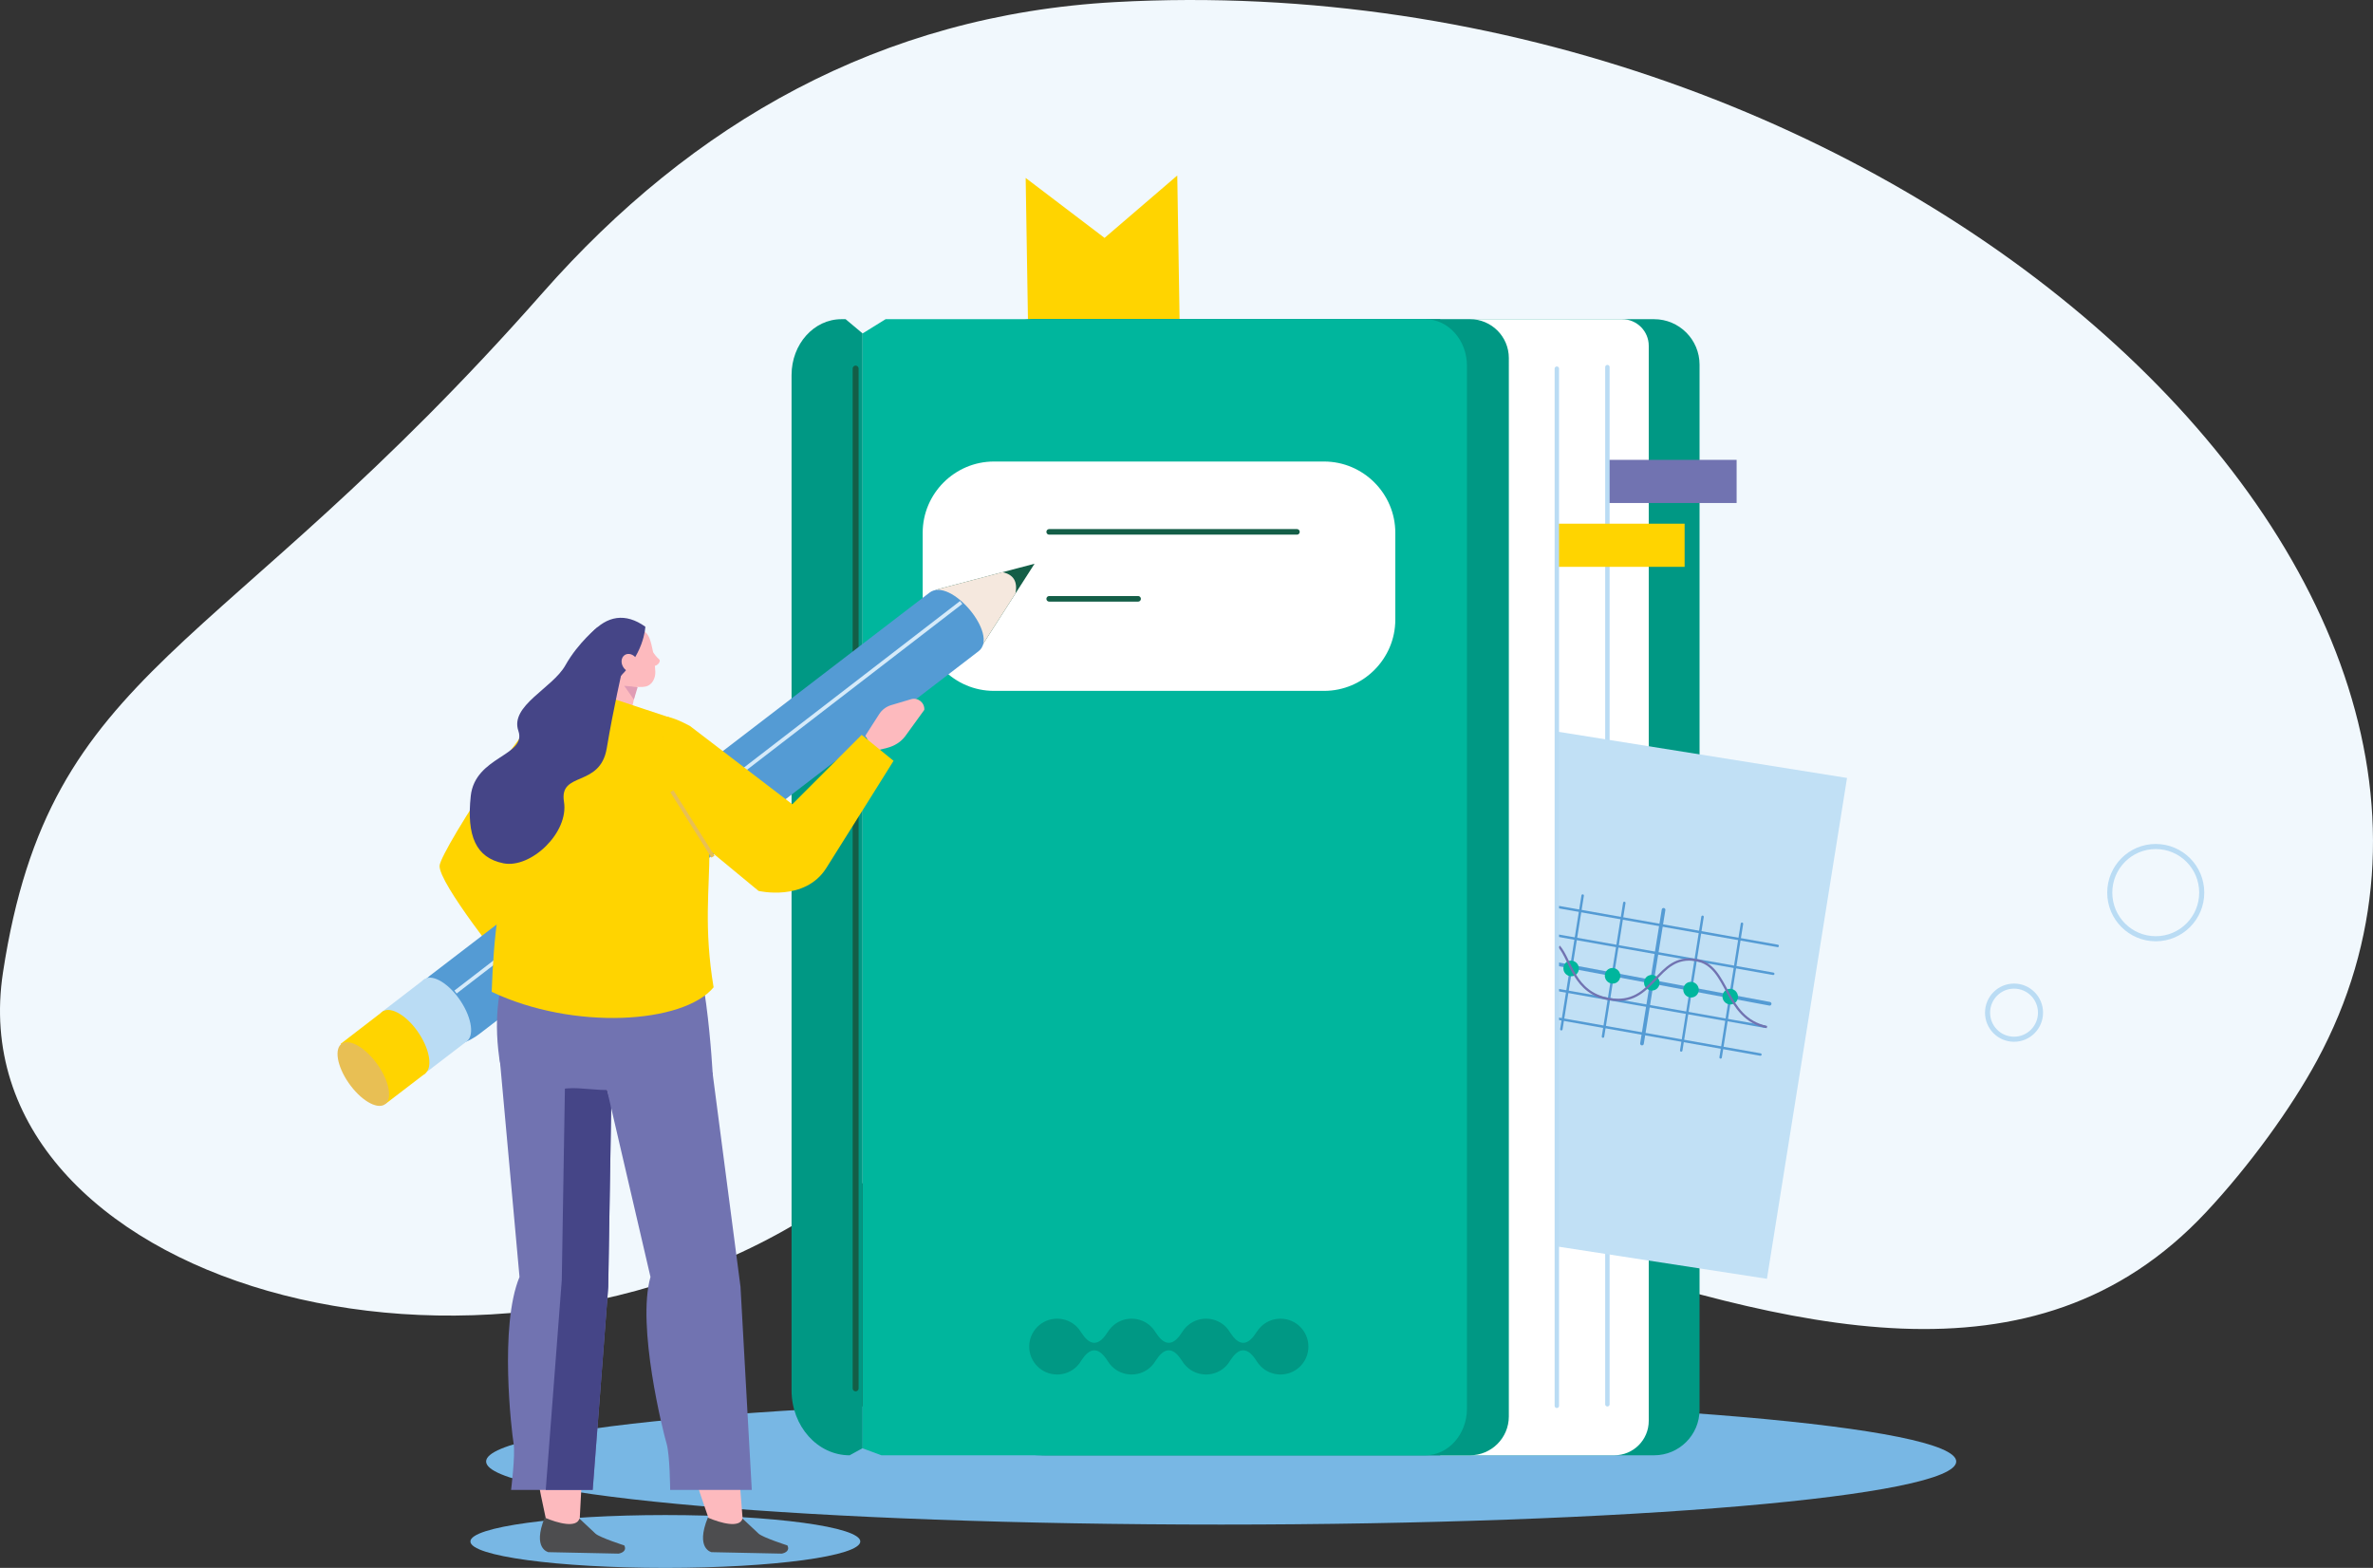 <?xml version="1.0" encoding="utf-8"?>
<!-- Generator: Adobe Illustrator 16.0.0, SVG Export Plug-In . SVG Version: 6.00 Build 0)  -->
<!DOCTYPE svg PUBLIC "-//W3C//DTD SVG 1.1//EN" "http://www.w3.org/Graphics/SVG/1.1/DTD/svg11.dtd">
<svg version="1.1" id="Vrstva_1" xmlns="http://www.w3.org/2000/svg" xmlns:xlink="http://www.w3.org/1999/xlink" x="0px" y="0px"
	 width="641.691px" height="424.001px" viewBox="2.236 0 641.691 424.001" enable-background="new 2.236 0 641.691 424.001"
	 xml:space="preserve">
<rect x="2.236" y="0" width="641.691" height="424.001" fill="#333333" stroke="none"/>
<g>
	<g>
		<defs>
			<rect id="SVGID_1_" x="2.236" width="641.689" height="424"/>
		</defs>
		<clipPath id="SVGID_2_">
			<use xlink:href="#SVGID_1_"  overflow="visible"/>
		</clipPath>
		<path clip-path="url(#SVGID_2_)" fill="#F1F8FD" d="M628.783,286.792C698.888,157.203,514.525-10.964,303.826,0.563
			c-63.514,3.474-114.522,32.826-154.837,78.604C60.69,179.43,15.855,179.294,3.044,262.954
			c-12.812,83.661,129.631,125.024,222.297,62.993c109.389-73.227,280.172,101.565,373.44,1.867
			C610.554,315.229,621.865,299.575,628.783,286.792"/>
	</g>
	<g>
		<defs>
			<rect id="SVGID_3_" x="2.236" width="641.689" height="424"/>
		</defs>
		<clipPath id="SVGID_4_">
			<use xlink:href="#SVGID_3_"  overflow="visible"/>
		</clipPath>
		<path clip-path="url(#SVGID_4_)" fill="#FFD400" d="M321.281,171.138l1.294-0.021l7.9-0.126
			c8.348-0.135,15.006-7.01,14.871-15.356l-15.732,0.253c-4.021,0.065-7.334-3.143-7.398-7.164l-1.629-101.263l-19.664,16.875
			l-21.33-16.215l1.72,106.936c0.149,9.234,7.755,16.6,16.989,16.451L321.281,171.138z"/>
	</g>
	<g>
		<defs>
			<rect id="SVGID_5_" x="2.236" width="641.689" height="424"/>
		</defs>
		<clipPath id="SVGID_6_">
			<use xlink:href="#SVGID_5_"  overflow="visible"/>
		</clipPath>
		
			<ellipse clip-path="url(#SVGID_6_)" fill="none" stroke="#BADCF4" stroke-width="1.373" stroke-linecap="round" stroke-linejoin="round" stroke-miterlimit="10" cx="546.857" cy="273.854" rx="7.16" ry="7.184"/>
	</g>
	<g>
		<defs>
			<rect id="SVGID_7_" x="2.236" width="641.689" height="424"/>
		</defs>
		<clipPath id="SVGID_8_">
			<use xlink:href="#SVGID_7_"  overflow="visible"/>
		</clipPath>
		<path clip-path="url(#SVGID_8_)" fill="#78B7E4" d="M133.687,395.227c0,9.422,88.993,17.058,198.771,17.058
			c109.779-0.001,198.77-7.638,198.77-17.058c0-9.422-88.99-17.058-198.771-17.058C222.68,378.169,133.687,385.807,133.687,395.227"
			/>
	</g>
	<g>
		<defs>
			<rect id="SVGID_9_" x="2.236" width="641.689" height="424"/>
		</defs>
		<clipPath id="SVGID_10_">
			<use xlink:href="#SVGID_9_"  overflow="visible"/>
		</clipPath>
		<path clip-path="url(#SVGID_10_)" fill="#009884" d="M284.973,393.552h164.544c6.793,0,12.301-5.507,12.301-12.302V98.617
			c0-6.793-5.508-12.301-12.301-12.301h-166.96c-8.118,0-14.698,6.581-14.698,14.698v275.421
			C267.859,385.891,275.521,393.552,284.973,393.552"/>
	</g>
	<g>
		<defs>
			<rect id="SVGID_11_" x="2.236" width="641.689" height="424"/>
		</defs>
		<clipPath id="SVGID_12_">
			<use xlink:href="#SVGID_11_"  overflow="visible"/>
		</clipPath>
		<path clip-path="url(#SVGID_12_)" fill="#FFFFFF" d="M391.697,393.552h47.074c5.141,0,9.309-4.167,9.309-9.309V93.521
			c0-3.979-3.227-7.205-7.205-7.205h-49.178V393.552L391.697,393.552z"/>
	</g>
</g>
<rect x="436.833" y="124.357" fill="#7173B1" width="35.008" height="11.67"/>
<g>
	<g>
		<defs>
			<rect id="SVGID_13_" x="2.236" width="641.689" height="424"/>
		</defs>
		<clipPath id="SVGID_14_">
			<use xlink:href="#SVGID_13_"  overflow="visible"/>
		</clipPath>
		<path clip-path="url(#SVGID_14_)" fill="#009884" d="M283.433,393.552H399.74c5.801,0,10.504-4.702,10.504-10.504V96.82
			c0-5.802-4.703-10.504-10.504-10.504H281.369c-6.932,0-12.55,5.619-12.55,12.55v280.071
			C268.819,387.009,275.363,393.552,283.433,393.552"/>
	</g>
</g>
<line fill="none" stroke="#BADCF4" stroke-width="1.196" stroke-linecap="round" stroke-linejoin="round" stroke-miterlimit="10" x1="436.898" y1="99.277" x2="436.898" y2="379.748"/>
<g>
	<g>
		<defs>
			<rect id="SVGID_15_" x="2.236" width="641.689" height="424"/>
		</defs>
		<clipPath id="SVGID_16_">
			<use xlink:href="#SVGID_15_"  overflow="visible"/>
		</clipPath>
		<path clip-path="url(#SVGID_16_)" fill="#009884" d="M229.768,86.316h1.132l4.599,3.856v301.451l-3.514,1.929
			c-8.671,0-15.7-7.864-15.7-17.565V101.404C216.285,93.071,222.321,86.316,229.768,86.316"/>
	</g>
	<g>
		<defs>
			<rect id="SVGID_17_" x="2.236" width="641.689" height="424"/>
		</defs>
		<clipPath id="SVGID_18_">
			<use xlink:href="#SVGID_17_"  overflow="visible"/>
		</clipPath>
		<path clip-path="url(#SVGID_18_)" fill="#00B69D" d="M235.499,90.172l6.217-3.855h145.922c6.232,0,11.285,5.653,11.285,12.626
			v281.982c0,6.974-5.053,12.627-11.285,12.627h-147.04l-5.099-1.884V90.172L235.499,90.172z"/>
	</g>
</g>
<rect x="422.769" y="141.62" fill="#FFD400" width="35.01" height="11.669"/>
<line fill="none" stroke="#145E47" stroke-width="1.611" stroke-linecap="round" stroke-linejoin="round" stroke-miterlimit="10" x1="233.611" y1="99.675" x2="233.611" y2="375.447"/>
<polygon fill="#C1E0F5" points="480.042,345.818 423.542,337.115 423.277,197.84 501.697,210.378 "/>
<path fill="none" stroke="#549BD4" stroke-width="0.664" stroke-linecap="round" stroke-linejoin="round" stroke-miterlimit="10" d="
	M423.505,267.717l55.963,9.922 M423.505,275.466l54.768,9.71 M423.82,245.318l59.123,10.481 M423.505,253.012l58.238,10.326"/>
<line fill="none" stroke="#549BD4" stroke-width="0.994" stroke-linecap="round" stroke-linejoin="round" stroke-miterlimit="10" x1="423.81" y1="260.789" x2="480.767" y2="271.445"/>
<path fill="none" stroke="#549BD4" stroke-width="0.664" stroke-linecap="round" stroke-linejoin="round" stroke-miterlimit="10" d="
	M430.212,242.182l-5.766,36.146 M441.47,244.172l-5.766,36.145"/>
<line fill="none" stroke="#549BD4" stroke-width="0.994" stroke-linecap="round" stroke-linejoin="round" stroke-miterlimit="10" x1="452.083" y1="246.037" x2="446.25" y2="282.203"/>
<path fill="none" stroke="#549BD4" stroke-width="0.664" stroke-linecap="round" stroke-linejoin="round" stroke-miterlimit="10" d="
	M473.285,249.809l-5.768,36.145 M462.628,247.926l-5.766,36.143"/>
<g>
	<g>
		<defs>
			<rect id="SVGID_19_" x="2.236" width="641.689" height="424"/>
		</defs>
		<clipPath id="SVGID_20_">
			<use xlink:href="#SVGID_19_"  overflow="visible"/>
		</clipPath>
		<path clip-path="url(#SVGID_20_)" fill="#00B69D" d="M440.373,264.247c-0.184,1.151-1.258,1.919-2.402,1.716
			c-1.146-0.203-1.926-1.299-1.742-2.449c0.184-1.148,1.26-1.918,2.404-1.716C439.777,262.001,440.556,263.098,440.373,264.247"/>
	</g>
	<g>
		<defs>
			<rect id="SVGID_21_" x="2.236" width="641.689" height="424"/>
		</defs>
		<clipPath id="SVGID_22_">
			<use xlink:href="#SVGID_21_"  overflow="visible"/>
		</clipPath>
		<path clip-path="url(#SVGID_22_)" fill="#00B69D" d="M450.98,266.127c-0.186,1.15-1.262,1.918-2.404,1.716
			c-1.145-0.202-1.924-1.3-1.742-2.448c0.184-1.151,1.26-1.92,2.404-1.718C450.38,263.879,451.162,264.977,450.98,266.127"/>
	</g>
	<g>
		<defs>
			<rect id="SVGID_23_" x="2.236" width="641.689" height="424"/>
		</defs>
		<clipPath id="SVGID_24_">
			<use xlink:href="#SVGID_23_"  overflow="visible"/>
		</clipPath>
		<path clip-path="url(#SVGID_24_)" fill="#00B69D" d="M429.167,262.264c-0.184,1.148-1.258,1.918-2.402,1.715
			c-1.146-0.203-1.926-1.299-1.742-2.449s1.26-1.92,2.404-1.715C428.572,260.016,429.351,261.111,429.167,262.264"/>
	</g>
	<g>
		<defs>
			<rect id="SVGID_25_" x="2.236" width="641.689" height="424"/>
		</defs>
		<clipPath id="SVGID_26_">
			<use xlink:href="#SVGID_25_"  overflow="visible"/>
		</clipPath>
		<path clip-path="url(#SVGID_26_)" fill="#00B69D" d="M461.583,268.006c-0.184,1.151-1.26,1.918-2.404,1.715
			c-1.145-0.201-1.926-1.298-1.742-2.449c0.184-1.149,1.262-1.918,2.406-1.715C460.988,265.759,461.765,266.857,461.583,268.006"/>
	</g>
	<g>
		<defs>
			<rect id="SVGID_27_" x="2.236" width="641.689" height="424"/>
		</defs>
		<clipPath id="SVGID_28_">
			<use xlink:href="#SVGID_27_"  overflow="visible"/>
		</clipPath>
		<path clip-path="url(#SVGID_28_)" fill="#00B69D" d="M472.189,269.885c-0.184,1.15-1.26,1.918-2.404,1.717
			c-1.145-0.203-1.924-1.302-1.74-2.451c0.182-1.149,1.258-1.918,2.402-1.715S472.371,268.734,472.189,269.885"/>
	</g>
	<g>
		<defs>
			<rect id="SVGID_29_" x="2.236" width="641.689" height="424"/>
		</defs>
		<clipPath id="SVGID_30_">
			<use xlink:href="#SVGID_29_"  overflow="visible"/>
		</clipPath>
		<path clip-path="url(#SVGID_30_)" fill="none" stroke="#7173B1" stroke-width="0.621" stroke-miterlimit="10" d="M423.83,255.93
			c3.24,3.771,3.996,12.557,13.453,14.234c12.561,2.229,12.639-12.473,23.676-10.512c8.957,1.591,7.328,15.617,19.084,18.104"/>
	</g>
	<g>
		<defs>
			<rect id="SVGID_31_" x="2.236" width="641.689" height="424"/>
		</defs>
		<clipPath id="SVGID_32_">
			<use xlink:href="#SVGID_31_"  overflow="visible"/>
		</clipPath>
		<path clip-path="url(#SVGID_32_)" fill="#FFFFFF" d="M360.285,186.833h-89.28c-10.595,0-19.262-8.667-19.262-19.263v-23.499
			c0-10.594,8.667-19.263,19.262-19.263h89.28c10.594,0,19.262,8.669,19.262,19.263v23.499
			C379.546,178.166,370.878,186.833,360.285,186.833"/>
	</g>
	<g>
		<defs>
			<rect id="SVGID_33_" x="2.236" width="641.689" height="424"/>
		</defs>
		<clipPath id="SVGID_34_">
			<use xlink:href="#SVGID_33_"  overflow="visible"/>
		</clipPath>
		<path clip-path="url(#SVGID_34_)" fill="#FFD400" d="M159.68,182.337c-9.509,2.72-38.269,47.578-38.57,51.754
			c-0.34,4.698,18.018,27.505,18.018,27.505l13.422-6.027c0,0-10.936-18.768-9.301-20.703c1.633-1.936,24.195-29.039,24.195-29.039
			L159.68,182.337z"/>
	</g>
</g>
<polygon fill="#145E47" points="255.229,159.506 281.991,152.449 267.193,175.522 "/>
<g>
	<g>
		<defs>
			<rect id="SVGID_35_" x="2.236" width="641.689" height="424"/>
		</defs>
		<clipPath id="SVGID_36_">
			<use xlink:href="#SVGID_35_"  overflow="visible"/>
		</clipPath>
		<path clip-path="url(#SVGID_36_)" fill="#F5E8DE" d="M255.229,159.506l18.099-4.772c2.911,0.608,4.159,2.47,3.498,5.77
			l-9.633,15.019L255.229,159.506z"/>
	</g>
	<g>
		<defs>
			<rect id="SVGID_37_" x="2.236" width="641.689" height="424"/>
		</defs>
		<clipPath id="SVGID_38_">
			<use xlink:href="#SVGID_37_"  overflow="visible"/>
		</clipPath>
		<path clip-path="url(#SVGID_38_)" fill="#549BD4" d="M114.873,279.629L114.873,279.629c-3.648-4.357-1.975-11.495,3.717-15.857
			l134.999-103.508c5.692-4.364,18.957,11.482,13.264,15.846L131.855,279.616C126.162,283.98,118.521,283.986,114.873,279.629"/>
	</g>
	<g>
		<defs>
			<rect id="SVGID_39_" x="2.236" width="641.689" height="424"/>
		</defs>
		<clipPath id="SVGID_40_">
			<use xlink:href="#SVGID_39_"  overflow="visible"/>
		</clipPath>
		<path clip-path="url(#SVGID_40_)" fill="#BADCF4" d="M118.505,275.721c-3.087-4.693-3.727-9.611-1.43-10.982
			c2.298-1.372,6.663,1.32,9.751,6.013c3.087,4.694,3.728,9.61,1.431,10.983C125.958,283.107,121.593,280.414,118.505,275.721"/>
	</g>
</g>
<polygon fill="#BADCF4" points="117.074,264.739 105.644,273.541 117.835,289.727 128.608,281.475 "/>
<g>
	<g>
		<defs>
			<rect id="SVGID_41_" x="2.236" width="641.689" height="424"/>
		</defs>
		<clipPath id="SVGID_42_">
			<use xlink:href="#SVGID_41_"  overflow="visible"/>
		</clipPath>
		<path clip-path="url(#SVGID_42_)" fill="#FFD400" d="M107.227,284.458c-3.088-4.694-3.727-9.612-1.43-10.983
			c2.298-1.373,6.664,1.319,9.751,6.014c3.087,4.695,3.727,9.611,1.43,10.984C114.68,291.846,110.315,289.152,107.227,284.458"/>
	</g>
</g>
<polygon fill="#FFD400" points="105.797,273.475 94.365,282.279 106.557,298.463 117.33,290.21 "/>
<g>
	<g>
		<defs>
			<rect id="SVGID_43_" x="2.236" width="641.689" height="424"/>
		</defs>
		<clipPath id="SVGID_44_">
			<use xlink:href="#SVGID_43_"  overflow="visible"/>
		</clipPath>
		<path clip-path="url(#SVGID_44_)" fill="#E8BF54" d="M96.497,292.829c-3.161-4.569-3.942-9.341-1.744-10.653
			c2.199-1.312,6.543,1.329,9.705,5.899c3.16,4.569,3.941,9.342,1.743,10.653C104.003,300.043,99.658,297.402,96.497,292.829"/>
	</g>
</g>
<line fill="none" stroke="#D5EAF9" stroke-width="0.994" stroke-miterlimit="10" x1="262.158" y1="162.921" x2="125.416" y2="268.275"/>
<g>
	<g>
		<defs>
			<rect id="SVGID_45_" x="2.236" width="641.689" height="424"/>
		</defs>
		<clipPath id="SVGID_46_">
			<use xlink:href="#SVGID_45_"  overflow="visible"/>
		</clipPath>
		<path clip-path="url(#SVGID_46_)" fill="#78B7E4" d="M234.872,416.855c0,3.947-23.602,7.146-52.716,7.146
			c-29.114-0.001-52.716-3.198-52.716-7.146c0-3.945,23.602-7.144,52.716-7.144C211.271,409.712,234.872,412.91,234.872,416.855"/>
	</g>
	<g>
		<defs>
			<rect id="SVGID_47_" x="2.236" width="641.689" height="424"/>
		</defs>
		<clipPath id="SVGID_48_">
			<use xlink:href="#SVGID_47_"  overflow="visible"/>
		</clipPath>
		<path clip-path="url(#SVGID_48_)" fill="#FDBABE" d="M150.211,412.268c0,0-11.46-47.703-3.958-66.576l-5.902-49.201l25.354-13.432
			l-6.807,129.681L150.211,412.268z"/>
	</g>
	<g>
		<defs>
			<rect id="SVGID_49_" x="2.236" width="641.689" height="424"/>
		</defs>
		<clipPath id="SVGID_50_">
			<use xlink:href="#SVGID_49_"  overflow="visible"/>
		</clipPath>
		<path clip-path="url(#SVGID_50_)" fill="#4D4D4F" d="M158.917,410.659l4.368,4.094c1.235,1.078,7.77,3.171,7.77,3.171
			c0.712,1.338-0.502,2.043-1.554,2.219l-18.97-0.396c0,0-4.425-0.909-0.995-9.345C153.066,411.924,158.159,413.284,158.917,410.659
			"/>
	</g>
	<g>
		<defs>
			<rect id="SVGID_51_" x="2.236" width="641.689" height="424"/>
		</defs>
		<clipPath id="SVGID_52_">
			<use xlink:href="#SVGID_51_"  overflow="visible"/>
		</clipPath>
		<path clip-path="url(#SVGID_52_)" fill="#7173B1" d="M167.637,291.46l-0.925,56.517l-4.199,54.938h-22.072
			c0,0,1.195-9.553,0.677-12.582c-0.519-3.031-3.927-31.78,1.602-45.007l-5.41-59.722L167.637,291.46z"/>
	</g>
</g>
<polygon fill="#454587" points="155.083,289.036 154.146,346.203 149.812,402.912 162.513,402.912 166.712,347.975 167.637,291.46 
	"/>
<g>
	<g>
		<defs>
			<rect id="SVGID_53_" x="2.236" width="641.689" height="424"/>
		</defs>
		<clipPath id="SVGID_54_">
			<use xlink:href="#SVGID_53_"  overflow="visible"/>
		</clipPath>
		<path clip-path="url(#SVGID_54_)" fill="#FDBABE" d="M194.462,412.266c0,0-17.754-47.701-12.742-66.574l-19.436-64.711
			l30.624,2.078l10.304,129.68L194.462,412.266z"/>
	</g>
	<g>
		<defs>
			<rect id="SVGID_55_" x="2.236" width="641.689" height="424"/>
		</defs>
		<clipPath id="SVGID_56_">
			<use xlink:href="#SVGID_55_"  overflow="visible"/>
		</clipPath>
		<path clip-path="url(#SVGID_56_)" fill="#7173B1" d="M144.872,251.127l41.334-0.784c6.91,1.816,8.8,41.009,8.8,41.009
			l-27.754,3.367c-3.27,0.26-8.016-0.664-11.335-0.406c-9.766,0.762-17.308,1.533-18.667-8.155
			C133.909,262.338,144.872,251.127,144.872,251.127"/>
	</g>
	<g>
		<defs>
			<rect id="SVGID_57_" x="2.236" width="641.689" height="424"/>
		</defs>
		<clipPath id="SVGID_58_">
			<use xlink:href="#SVGID_57_"  overflow="visible"/>
		</clipPath>
		<path clip-path="url(#SVGID_58_)" fill="#7173B1" d="M194.907,290.011l7.572,57.966l3.052,54.938h-22.072
			c0,0-0.065-9.553-0.983-12.582c-0.918-3.032-8.121-31.781-4.338-45.007l-12.524-53.864L194.907,290.011z"/>
	</g>
	<g>
		<defs>
			<rect id="SVGID_59_" x="2.236" width="641.689" height="424"/>
		</defs>
		<clipPath id="SVGID_60_">
			<use xlink:href="#SVGID_59_"  overflow="visible"/>
		</clipPath>
		<path clip-path="url(#SVGID_60_)" fill="#FDBABE" d="M175.121,182.569c0,0-1.292,5.784-2.361,10.577
			c-0.285,1.276-1.229,2.298-2.468,2.675c-1.24,0.375-2.583,0.047-3.515-0.86c-0.304-0.297-0.601-0.586-0.882-0.859
			c-1.277-1.245-1.729-3.122-1.162-4.822c1.458-4.357,4.112-12.293,4.112-12.293L175.121,182.569z"/>
	</g>
</g>
<polygon fill="#E09CB5" points="174.682,185.777 173.642,189.188 171.04,185.459 "/>
<g>
	<g>
		<defs>
			<rect id="SVGID_61_" x="2.236" width="641.689" height="424"/>
		</defs>
		<clipPath id="SVGID_62_">
			<use xlink:href="#SVGID_61_"  overflow="visible"/>
		</clipPath>
		<path clip-path="url(#SVGID_62_)" fill="#FDBABE" d="M165.98,175.437c-0.409-1.689,0.612-3.39,2.281-3.801
			c1.781-0.438,4.028-0.993,5.809-1.432c1.669-0.411,3.1,0.708,3.762,2.312c0.782,1.893,1.47,6.051,1.607,9.128
			c0.077,1.736-0.849,3.582-2.517,3.993c-1.781,0.439-7.535,0.039-8.832-3.056C167.104,180.227,166.582,177.921,165.98,175.437"/>
	</g>
	<g>
		<defs>
			<rect id="SVGID_63_" x="2.236" width="641.689" height="424"/>
		</defs>
		<clipPath id="SVGID_64_">
			<use xlink:href="#SVGID_63_"  overflow="visible"/>
		</clipPath>
		<path clip-path="url(#SVGID_64_)" fill="#454587" d="M160.431,183.032c0,0-0.66-9.166,1.749-11.838
			c4.181-4.642,9.14-5.591,14.566-1.714c0,0-0.209,7.802-8.249,14.847L160.431,183.032z"/>
	</g>
	<g>
		<defs>
			<rect id="SVGID_65_" x="2.236" width="641.689" height="424"/>
		</defs>
		<clipPath id="SVGID_66_">
			<use xlink:href="#SVGID_65_"  overflow="visible"/>
		</clipPath>
		<path clip-path="url(#SVGID_66_)" fill="#FDBABE" d="M170.82,180.48c0.784,1.188,2.207,1.622,3.179,0.966
			c0.972-0.655,1.125-2.149,0.34-3.337c-0.784-1.188-2.208-1.62-3.179-0.966C170.188,177.799,170.035,179.293,170.82,180.48"/>
	</g>
	<g>
		<defs>
			<rect id="SVGID_67_" x="2.236" width="641.689" height="424"/>
		</defs>
		<clipPath id="SVGID_68_">
			<use xlink:href="#SVGID_67_"  overflow="visible"/>
		</clipPath>
		<path clip-path="url(#SVGID_68_)" fill="#FFD400" d="M183.218,193.993l-14.778-4.898l-4.598,0.102l-16.426,6.195
			c-0.811-1.207-4.499,6.959-4.65,15.516l-0.399,15.551c-5.417,13.571-6.646,27.348-7.171,41.757
			c22.15,10.505,51.864,8.648,60.007-1.223C189.827,234.698,201.566,225.072,183.218,193.993"/>
	</g>
	<g>
		<defs>
			<rect id="SVGID_69_" x="2.236" width="641.689" height="424"/>
		</defs>
		<clipPath id="SVGID_70_">
			<use xlink:href="#SVGID_69_"  overflow="visible"/>
		</clipPath>
		<path clip-path="url(#SVGID_70_)" fill="#454587" d="M163.822,169.596c0,0-5.219,4.126-8.698,10.324
			c-3.478,6.197-15.059,10.9-12.718,17.712c2.341,6.812-11.721,6.839-12.875,17.646c-1.156,10.806,1.417,16.69,8.824,18.179
			c7.407,1.485,17.752-8.272,16.386-16.638c-1.365-8.363,9.775-3.726,11.569-14.475c1.794-10.749,4.243-21.337,4.243-21.337
			L163.822,169.596z"/>
	</g>
	<g>
		<defs>
			<rect id="SVGID_71_" x="2.236" width="641.689" height="424"/>
		</defs>
		<clipPath id="SVGID_72_">
			<use xlink:href="#SVGID_71_"  overflow="visible"/>
		</clipPath>
		<path clip-path="url(#SVGID_72_)" fill="#FDBABE" d="M236.238,198.948l3.749-5.837c0.748-1.167,1.891-2.025,3.22-2.421l5.38-1.602
			c1.875-0.558,3.731,0.93,3.593,2.881l-5.124,7.07c-1.131,1.558-2.918,2.711-5.001,3.226l-3.471,0.856L236.238,198.948z"/>
	</g>
	<g>
		<defs>
			<rect id="SVGID_73_" x="2.236" width="641.689" height="424"/>
		</defs>
		<clipPath id="SVGID_74_">
			<use xlink:href="#SVGID_73_"  overflow="visible"/>
		</clipPath>
		<path clip-path="url(#SVGID_74_)" fill="#FFD400" d="M243.867,205.746l-8.625-7.021l-18.755,18.767l-27.638-21.138
			c0,0-3.452-1.98-6.191-2.546c-2.739-0.566,0.518,27.139,0.518,27.139l24.184,19.98c0,0,12.521,2.973,18.302-6.162
			C231.443,225.629,243.867,205.746,243.867,205.746"/>
	</g>
</g>
<line fill="none" stroke="#E8BF54" stroke-width="0.994" stroke-miterlimit="10" x1="195.03" y1="231.666" x2="183.916" y2="213.963"/>
<g>
	<g>
		<defs>
			<rect id="SVGID_75_" x="2.236" width="641.689" height="424"/>
		</defs>
		<clipPath id="SVGID_76_">
			<use xlink:href="#SVGID_75_"  overflow="visible"/>
		</clipPath>
		<path clip-path="url(#SVGID_76_)" fill="#4D4D4F" d="M203.026,410.659l4.367,4.094c1.235,1.078,7.769,3.171,7.769,3.171
			c0.712,1.338-0.501,2.043-1.553,2.219l-18.971-0.396c0,0-4.424-0.909-0.994-9.345
			C197.174,411.924,202.267,413.284,203.026,410.659"/>
	</g>
	<g>
		<defs>
			<rect id="SVGID_77_" x="2.236" width="641.689" height="424"/>
		</defs>
		<clipPath id="SVGID_78_">
			<use xlink:href="#SVGID_77_"  overflow="visible"/>
		</clipPath>
		<path clip-path="url(#SVGID_78_)" fill="#FDBABE" d="M178.493,175.733c0.016,0.057,0.523,1.249,1.993,2.575
			c0.606,0.548-0.643,1.953-1.386,1.7c-0.742-0.252-1.749-2.621-1.749-2.621L178.493,175.733z"/>
	</g>
</g>
<path fill="none" stroke="#145E47" stroke-width="1.506" stroke-linecap="round" stroke-linejoin="round" stroke-miterlimit="10" d="
	M285.953,161.94h24.039 M285.953,143.832h66.99"/>
<line fill="none" stroke="#BADCF4" stroke-width="1.196" stroke-linecap="round" stroke-linejoin="round" stroke-miterlimit="10" x1="423.226" y1="99.699" x2="423.226" y2="380.169"/>
<g>
	<g>
		<defs>
			<rect id="SVGID_79_" x="2.236" width="641.689" height="424"/>
		</defs>
		<clipPath id="SVGID_80_">
			<use xlink:href="#SVGID_79_"  overflow="visible"/>
		</clipPath>
		
			<ellipse clip-path="url(#SVGID_80_)" fill="none" stroke="#BADCF4" stroke-width="1.373" stroke-linecap="round" stroke-linejoin="round" stroke-miterlimit="10" cx="585.179" cy="241.391" rx="12.436" ry="12.472"/>
	</g>
	<g>
		<defs>
			<rect id="SVGID_81_" x="2.236" width="641.689" height="424"/>
		</defs>
		<clipPath id="SVGID_82_">
			<use xlink:href="#SVGID_81_"  overflow="visible"/>
		</clipPath>
		<path clip-path="url(#SVGID_82_)" fill="#009884" d="M356.048,364.156c0-2.086-0.846-3.973-2.211-5.34
			c-1.367-1.366-3.256-2.209-5.34-2.209c-2.086,0-3.973,0.843-5.338,2.209c-0.359,0.36-0.684,0.754-0.961,1.181
			c-0.029,0.037-0.059,0.071-0.084,0.114c-1.074,1.697-2.258,3.02-3.693,3.025c-1.359-0.004-2.496-1.197-3.525-2.768
			c-0.332-0.568-0.73-1.09-1.191-1.553c-1.369-1.367-3.256-2.211-5.342-2.211c-2.084,0-3.971,0.844-5.336,2.211
			c-0.375,0.371-0.705,0.783-0.994,1.227c-0.016,0.023-0.031,0.042-0.047,0.066c-1.072,1.697-2.259,3.021-3.693,3.026
			c-1.375-0.004-2.522-1.222-3.561-2.819c-0.325-0.547-0.715-1.055-1.162-1.5c-1.365-1.367-3.254-2.211-5.339-2.211
			c-2.083,0-3.972,0.844-5.341,2.211c-0.364,0.365-0.692,0.77-0.977,1.205c-0.021,0.028-0.044,0.056-0.063,0.088
			c-1.074,1.697-2.26,3.021-3.692,3.026c-1.368-0.004-2.511-1.212-3.546-2.797c-0.326-0.558-0.723-1.069-1.175-1.522
			c-1.366-1.367-3.254-2.211-5.339-2.211c-2.084,0-3.973,0.844-5.34,2.211c-1.366,1.365-2.21,3.254-2.21,5.338
			c0,2.086,0.844,3.975,2.21,5.338c1.367,1.369,3.256,2.214,5.34,2.214s3.973-0.845,5.339-2.214c0.48-0.479,0.895-1.023,1.232-1.618
			c1.019-1.545,2.145-2.705,3.489-2.713c1.423,0.008,2.604,1.313,3.671,2.993c0.304,0.486,0.66,0.936,1.062,1.338
			c1.369,1.369,3.257,2.214,5.341,2.214c2.085,0,3.974-0.845,5.339-2.214c0.472-0.475,0.884-1.016,1.218-1.6
			c1.024-1.553,2.155-2.725,3.504-2.731c1.396,0.008,2.554,1.261,3.606,2.89c0.314,0.526,0.695,1.014,1.127,1.441
			c1.367,1.369,3.254,2.214,5.336,2.214c2.086,0,3.975-0.845,5.342-2.214c0.486-0.48,0.904-1.038,1.242-1.641
			c1.016-1.533,2.139-2.684,3.477-2.69c1.436,0.008,2.619,1.33,3.693,3.028c0.006,0.011,0.014,0.016,0.02,0.022
			c0.295,0.464,0.639,0.894,1.025,1.279c1.365,1.368,3.252,2.214,5.338,2.214c2.084,0,3.973-0.846,5.34-2.214
			C355.203,368.129,356.048,366.24,356.048,364.156"/>
	</g>
</g>
</svg>
